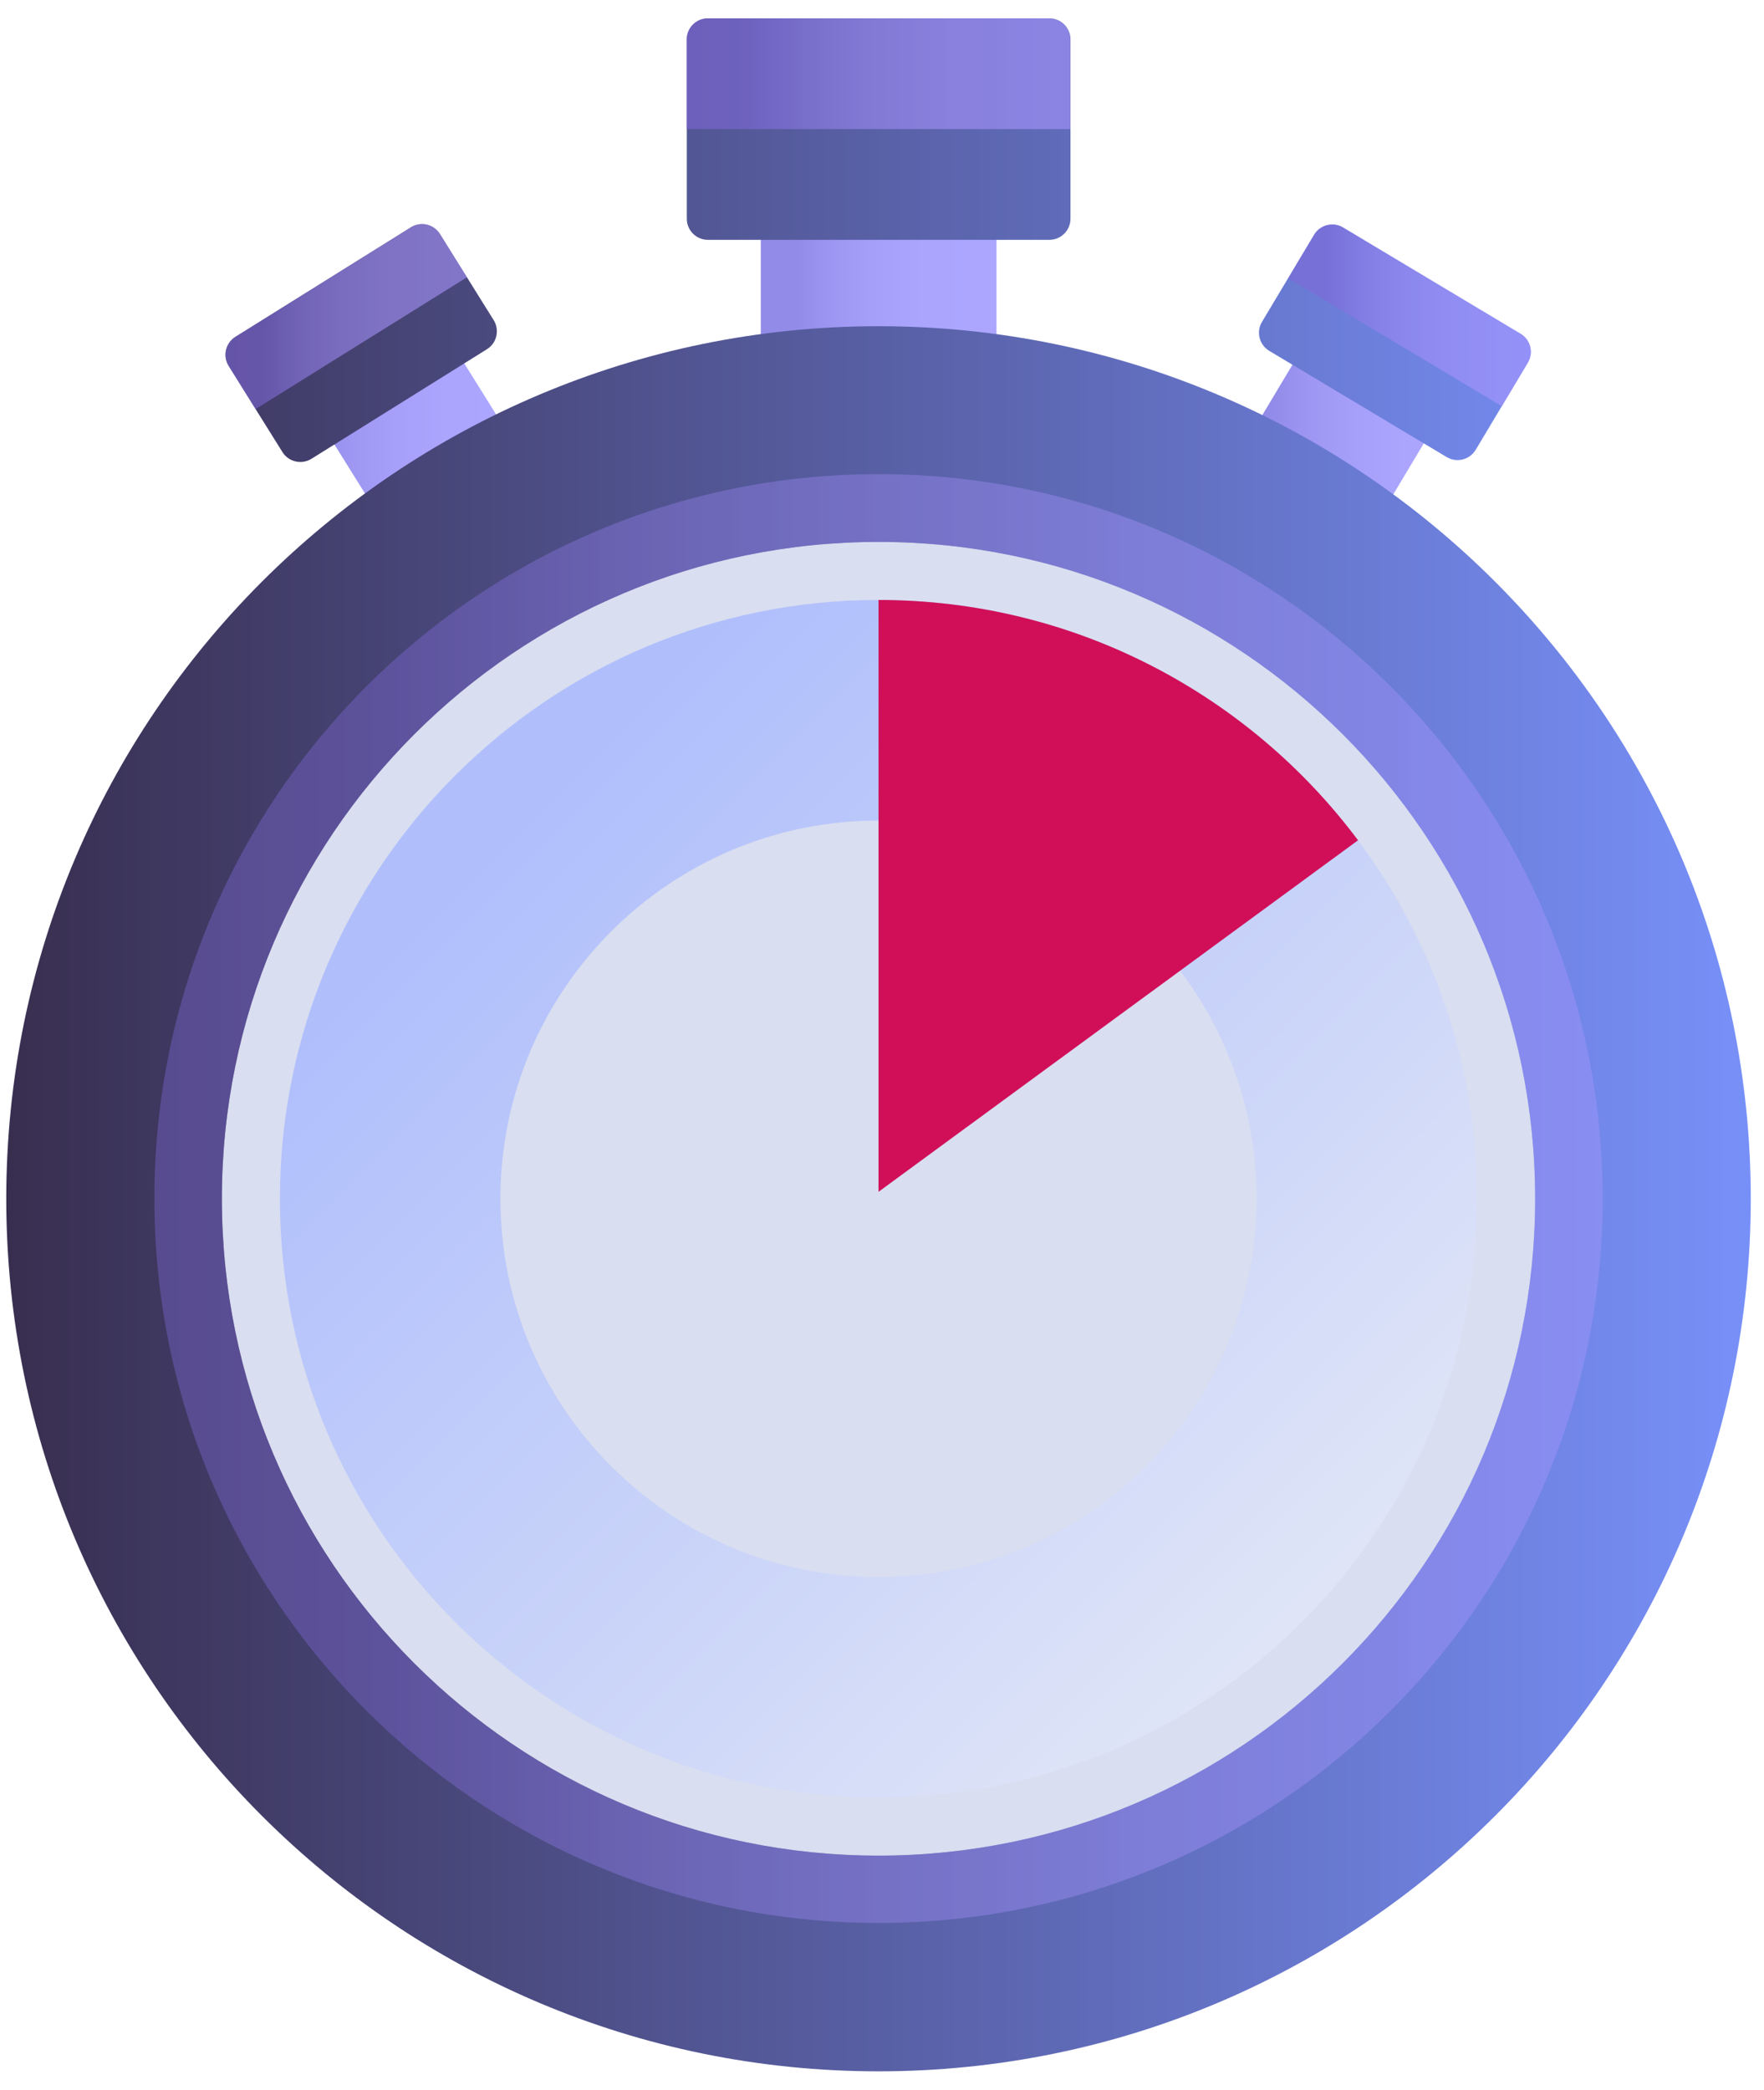 <svg xmlns="http://www.w3.org/2000/svg" width="76" height="90" viewBox="0 0 76 90" fill="none"><path d="M37.5 81.05C53.792 81.05 67 67.842 67 51.55C67 35.258 53.792 22.05 37.5 22.05C21.208 22.05 8 35.258 8 51.55C8 67.842 21.208 81.05 37.5 81.05Z" fill="#D9DEF0"></path><path d="M58.199 11.511L53.171 19.911L58.826 23.295L63.854 14.895L58.199 11.511Z" fill="#AFBEFE"></path><path d="M17.408 11.5L11.818 14.989L17.001 23.294L22.592 19.805L17.408 11.5Z" fill="#AFBEFE"></path><path d="M42.93 2.79H32.78V17.87H42.93V2.79Z" fill="#AFBEFE"></path><path opacity="0.59" d="M58.199 11.511L53.171 19.911L58.826 23.295L63.854 14.895L58.199 11.511Z" fill="url(#paint0_linear_1874_566)"></path><path d="M56.615 10.113L54.371 13.863C54.113 14.294 54.253 14.852 54.685 15.111L62.33 19.686C62.761 19.944 63.32 19.804 63.578 19.373L65.822 15.623C66.08 15.192 65.94 14.633 65.509 14.375L57.864 9.799C57.432 9.541 56.873 9.681 56.615 10.113Z" fill="url(#paint1_linear_1874_566)"></path><path style="mix-blend-mode:multiply" opacity="0.59" d="M65.52 14.38L57.87 9.8C57.44 9.54 56.88 9.68 56.62 10.11L55.5 11.99L64.71 17.5L65.83 15.62C66.09 15.19 65.95 14.63 65.52 14.37V14.38Z" fill="url(#paint2_linear_1874_566)"></path><path opacity="0.59" d="M17.408 11.5L11.818 14.989L17.001 23.294L22.592 19.805L17.408 11.5Z" fill="url(#paint3_linear_1874_566)"></path><path d="M17.702 9.79L10.143 14.507C9.717 14.774 9.587 15.335 9.853 15.761L12.167 19.468C12.433 19.895 12.994 20.025 13.421 19.759L20.979 15.041C21.405 14.775 21.535 14.213 21.269 13.787L18.955 10.08C18.689 9.654 18.128 9.524 17.702 9.79Z" fill="url(#paint4_linear_1874_566)"></path><path style="mix-blend-mode:multiply" opacity="0.59" d="M17.71 9.79L10.14 14.51C9.71 14.78 9.59 15.34 9.85 15.76L11.01 17.62L20.12 11.94L18.96 10.08C18.69 9.65 18.13 9.52 17.71 9.79Z" fill="url(#paint5_linear_1874_566)"></path><path opacity="0.59" d="M42.93 2.79H32.78V17.87H42.93V2.79Z" fill="url(#paint6_linear_1874_566)"></path><path d="M45.21 0.79H30.5C29.997 0.79 29.59 1.197 29.59 1.7V9.42C29.59 9.923 29.997 10.33 30.5 10.33H45.21C45.712 10.33 46.12 9.923 46.12 9.42V1.7C46.12 1.197 45.712 0.79 45.21 0.79Z" fill="url(#paint7_linear_1874_566)"></path><path style="mix-blend-mode:multiply" opacity="0.59" d="M45.21 0.79H30.49C29.99 0.79 29.58 1.2 29.58 1.7V5.56H46.11V1.7C46.11 1.2 45.7 0.79 45.2 0.79H45.21Z" fill="url(#paint8_linear_1874_566)"></path><path d="M37.85 14.05C17.1 14.05 0.27 30.88 0.27 51.63C0.27 72.38 17.1 89.21 37.85 89.21C58.6 89.21 75.43 72.38 75.43 51.63C75.43 30.88 58.6 14.05 37.85 14.05ZM37.85 79.92C22.22 79.92 9.56 67.25 9.56 51.63C9.56 36.01 22.23 23.34 37.85 23.34C53.47 23.34 66.14 36.01 66.14 51.63C66.14 67.25 53.47 79.92 37.85 79.92Z" fill="url(#paint9_linear_1874_566)"></path><path style="mix-blend-mode:multiply" opacity="0.4" d="M37.85 20.42C20.62 20.42 6.65 34.39 6.65 51.62C6.65 68.85 20.62 82.82 37.85 82.82C55.08 82.82 69.05 68.85 69.05 51.62C69.05 34.39 55.08 20.42 37.85 20.42ZM37.85 79.92C22.22 79.92 9.56 67.25 9.56 51.63C9.56 36.01 22.23 23.34 37.85 23.34C53.47 23.34 66.14 36.01 66.14 51.63C66.14 67.25 53.47 79.92 37.85 79.92Z" fill="url(#paint10_linear_1874_566)"></path><path d="M37.85 25.84C23.61 25.84 12.06 37.39 12.06 51.63C12.06 65.87 23.61 77.42 37.85 77.42C52.09 77.42 63.64 65.87 63.64 51.63C63.64 37.39 52.09 25.84 37.85 25.84ZM37.85 67.92C28.85 67.92 21.56 60.62 21.56 51.63C21.56 42.64 28.86 35.34 37.85 35.34C46.84 35.34 54.14 42.64 54.14 51.63C54.14 60.62 46.84 67.92 37.85 67.92Z" fill="url(#paint11_linear_1874_566)"></path><path d="M37.85 51.33V25.84C46.3 25.84 53.81 29.91 58.51 36.19L37.85 51.33Z" fill="#D10F59"></path><defs><linearGradient id="paint0_linear_1874_566" x1="53.168" y1="17.413" x2="63.848" y2="17.413" gradientUnits="userSpaceOnUse"><stop offset="0.16" stop-color="#7F68D8"></stop><stop offset="0.31" stop-color="#917CE9"></stop><stop offset="0.48" stop-color="#9F8AF5"></stop><stop offset="0.68" stop-color="#A793FC"></stop><stop offset="1" stop-color="#AA96FF"></stop></linearGradient><linearGradient id="paint1_linear_1874_566" x1="1.194" y1="14.749" x2="71.684" y2="14.749" gradientUnits="userSpaceOnUse"><stop stop-color="#382E4F"></stop><stop offset="1" stop-color="#7891FA"></stop></linearGradient><linearGradient id="paint2_linear_1874_566" x1="55.5" y1="13.59" x2="65.96" y2="13.59" gradientUnits="userSpaceOnUse"><stop offset="0.16" stop-color="#7F68D8"></stop><stop offset="0.31" stop-color="#917CE9"></stop><stop offset="0.48" stop-color="#9F8AF5"></stop><stop offset="0.68" stop-color="#A793FC"></stop><stop offset="1" stop-color="#AA96FF"></stop></linearGradient><linearGradient id="paint3_linear_1874_566" x1="11.822" y1="17.393" x2="22.591" y2="17.393" gradientUnits="userSpaceOnUse"><stop offset="0.16" stop-color="#7F68D8"></stop><stop offset="0.31" stop-color="#917CE9"></stop><stop offset="0.48" stop-color="#9F8AF5"></stop><stop offset="0.68" stop-color="#A793FC"></stop><stop offset="1" stop-color="#AA96FF"></stop></linearGradient><linearGradient id="paint4_linear_1874_566" x1="0.5" y1="14.77" x2="74" y2="14.77" gradientUnits="userSpaceOnUse"><stop stop-color="#382E4F"></stop><stop offset="1" stop-color="#7891FA"></stop></linearGradient><linearGradient id="paint5_linear_1874_566" x1="9.71" y1="13.63" x2="20.12" y2="13.63" gradientUnits="userSpaceOnUse"><stop offset="0.16" stop-color="#7F68D8"></stop><stop offset="0.31" stop-color="#917CE9"></stop><stop offset="0.48" stop-color="#9F8AF5"></stop><stop offset="0.68" stop-color="#A793FC"></stop><stop offset="1" stop-color="#AA96FF"></stop></linearGradient><linearGradient id="paint6_linear_1874_566" x1="32.78" y1="10.33" x2="42.93" y2="10.33" gradientUnits="userSpaceOnUse"><stop offset="0.16" stop-color="#7F68D8"></stop><stop offset="0.31" stop-color="#917CE9"></stop><stop offset="0.48" stop-color="#9F8AF5"></stop><stop offset="0.68" stop-color="#A793FC"></stop><stop offset="1" stop-color="#AA96FF"></stop></linearGradient><linearGradient id="paint7_linear_1874_566" x1="-1.16707e-06" y1="5.56" x2="74" y2="5.56" gradientUnits="userSpaceOnUse"><stop stop-color="#382E4F"></stop><stop offset="1" stop-color="#7891FA"></stop></linearGradient><linearGradient id="paint8_linear_1874_566" x1="29.59" y1="3.18" x2="46.12" y2="3.18" gradientUnits="userSpaceOnUse"><stop offset="0.16" stop-color="#7F68D8"></stop><stop offset="0.31" stop-color="#917CE9"></stop><stop offset="0.48" stop-color="#9F8AF5"></stop><stop offset="0.68" stop-color="#A793FC"></stop><stop offset="1" stop-color="#AA96FF"></stop></linearGradient><linearGradient id="paint9_linear_1874_566" x1="76" y1="51.63" x2="2.63203e-06" y2="51.63" gradientUnits="userSpaceOnUse"><stop stop-color="#7891FA"></stop><stop offset="1" stop-color="#382E4F"></stop></linearGradient><linearGradient id="paint10_linear_1874_566" x1="6.65" y1="51.63" x2="69.05" y2="51.63" gradientUnits="userSpaceOnUse"><stop offset="0.16" stop-color="#7F68D8"></stop><stop offset="0.31" stop-color="#917CE9"></stop><stop offset="0.48" stop-color="#9F8AF5"></stop><stop offset="0.68" stop-color="#A793FC"></stop><stop offset="1" stop-color="#AA96FF"></stop></linearGradient><linearGradient id="paint11_linear_1874_566" x1="58.36" y1="72.13" x2="22.03" y2="35.8" gradientUnits="userSpaceOnUse"><stop stop-color="#E3E8F7"></stop><stop offset="0.36" stop-color="#CFD8F8"></stop><stop offset="1" stop-color="#B0BFFC"></stop></linearGradient></defs></svg>